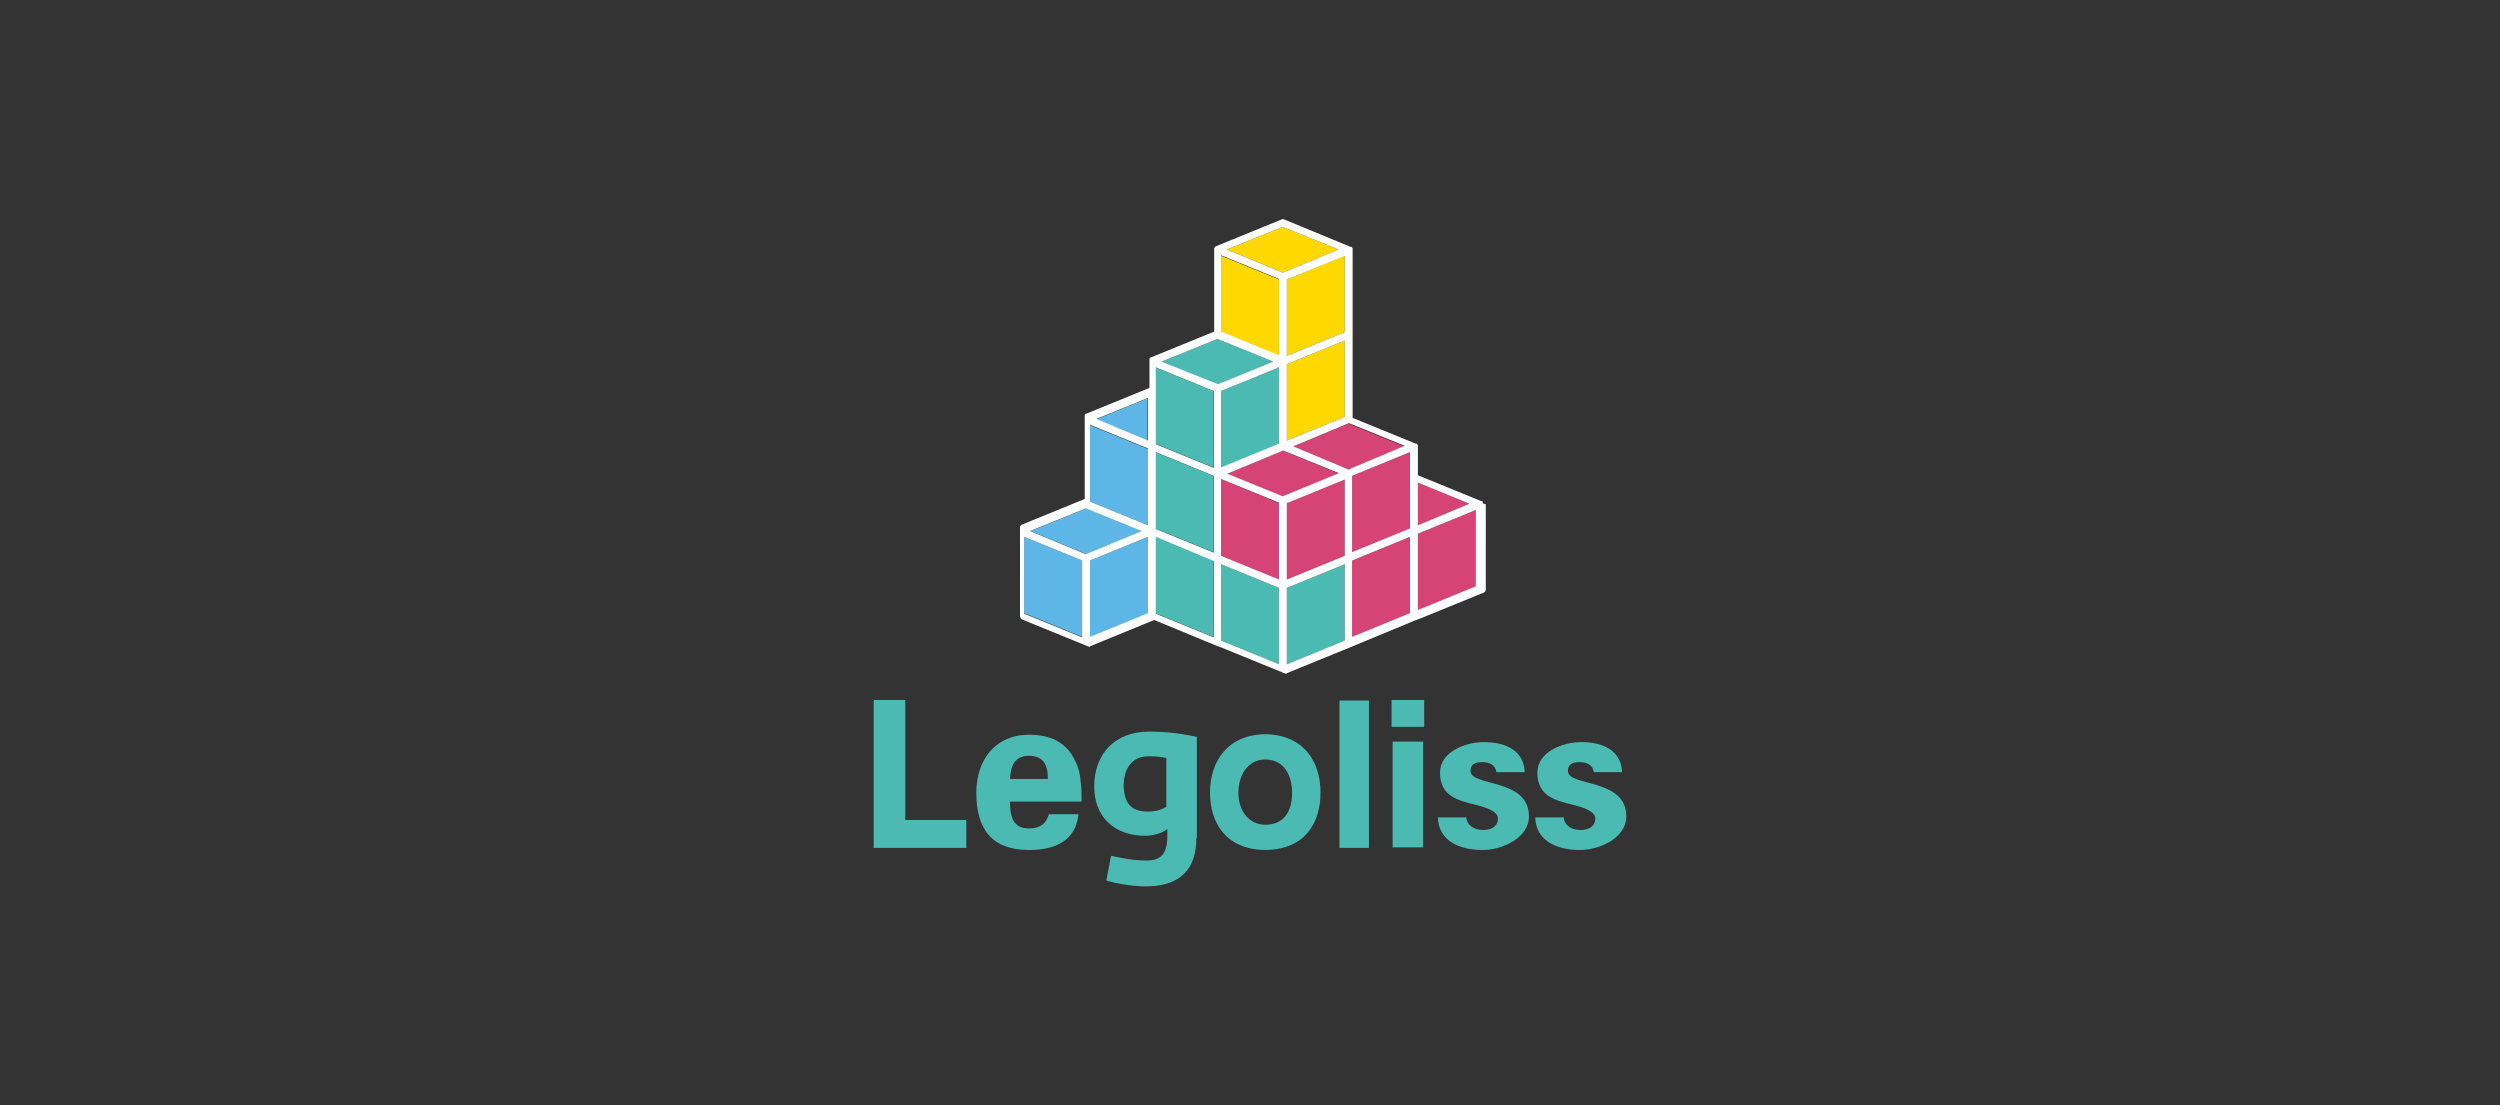 <?xml version="1.0" encoding="utf-8"?>
<!-- Generator: Adobe Illustrator 24.0.1, SVG Export Plug-In . SVG Version: 6.00 Build 0)  -->
<svg version="1.1" id="Layer_1" xmlns="http://www.w3.org/2000/svg" xmlns:xlink="http://www.w3.org/1999/xlink" x="0px" y="0px"
	 viewBox="0 0 475 210" style="enable-background:new 0 0 475 210;" xml:space="preserve">
<rect x="0" y="0" width="475" height="210" fill="#333333" stroke="none"/>
<style type="text/css">
	.st0{fill:#4BBAB3;}
	.st1{fill:#D64476;}
	.st2{fill:#5EB6E7;}
	.st3{fill:#FFD800;}
	.st4{fill:#FFFFFF;}
</style>
<g>
	<g>
		<polygon class="st0" points="166,161.1 166,133 172,133 172,155.8 183.6,155.8 183.6,161.1 		"/>
		<path class="st0" d="M227.3,159.3c0,5.7-2.9,8.9-9,9.1c-2.2,0.1-5.9-0.4-8.1-1.1l0.9-4.7c2.3,0.5,4.4,0.9,6.8,0.9
			c3.2,0,3.9-1.9,3.9-4.9v-1.1c-1.2,1-3.2,1.3-4.2,1.3c-5.8,0-9.7-3.5-9.7-9.4c0-6.1,3.9-10.4,10.4-10.4c2,0,4.8,0.1,9.1,1V159.3z
			 M218.1,154.2c0.8,0,2.2-0.1,3.5-0.9V144c-1.7-0.3-2.2-0.3-3.5-0.3c-2.8,0-4.6,2.1-4.6,5.6C213.6,152.8,215.1,154.2,218.1,154.2"
			/>
		<path class="st0" d="M240.4,139.5c7.3,0.1,10.5,5.2,10.5,11.1c0,5.6-2.8,10.8-10.5,10.9c-7.6-0.1-10.5-5.3-10.5-10.9
			C229.9,144.7,233.2,139.6,240.4,139.5 M240.4,156.7c3.6,0,5.1-2.6,5.1-6.1c0-3.2-1.5-6.3-5.1-6.3c-3.4,0-5.1,3.1-5.1,6.3
			C235.3,154.2,237.4,156.7,240.4,156.7"/>
		<rect x="254.5" y="133.1" class="st0" width="5.6" height="28"/>
		<path class="st0" d="M270.6,138.1h-6.2V133h6.2V138.1z M270.4,161h-5.8v-20.1h5.8V161z"/>
		<path class="st0" d="M284.3,146.7c-0.1-1.3-1.3-1.9-2.6-1.9c-1.6,0-2.3,0.5-2.3,1.7c0,3,11.1,1.3,11.1,8.6c0,4.2-5.2,6.4-8.8,6.4
			c-4.5,0-8.4-1.8-8.5-6.2h5.4c0.1,1.5,1.5,2.4,3.2,2.4c1.6,0,2.8-0.7,2.8-2.2c0-1.5-2.8-2.2-3.9-2.5c-3.7-0.9-7.1-1.7-7.1-6.2
			c0-4,4.9-5.8,8.3-5.8c4.1,0,7.6,1.5,7.8,5.7H284.3z"/>
		<path class="st0" d="M302.8,146.7c-0.1-1.3-1.3-1.9-2.6-1.9c-1.6,0-2.3,0.5-2.3,1.7c0,3,11.1,1.3,11.1,8.6c0,4.2-5.2,6.4-8.8,6.4
			c-4.5,0-8.4-1.8-8.5-6.2h5.4c0.1,1.5,1.5,2.4,3.2,2.4c1.6,0,2.8-0.7,2.8-2.2c0-1.5-2.8-2.2-3.9-2.5c-3.7-0.9-7.1-1.7-7.1-6.2
			c0-4,4.9-5.8,8.3-5.8c4.1,0,7.6,1.5,7.8,5.7H302.8z"/>
		<path class="st0" d="M191.9,152.2c0,2.7,0.4,5.2,3.6,5.2c2.1,0,3.2-0.8,3.8-2.7h5.6c-0.5,5.1-4.5,6.8-9.4,6.8c-7.1,0-10-4-10-10.9
			c0-6.2,3.6-11,10-11c3.9,0,7.1,1.3,8.8,5c0.6,1.2,0.9,2.4,1,3.7c0.2,1.3,0.2,2.6,0.2,4H191.9z M199.1,148c0-2.3-0.6-4.4-3.6-4.4
			c-2.8,0-3.5,2.1-3.6,4.4H199.1z"/>
	</g>
	<g>
		<path class="st1" d="M256.9,121.1l11-4.5V102l-11,4.5V121.1z M256.2,80.5l-10.6,4.3l10.6,4.4l10.6-4.4L256.2,80.5z M256.9,105
			l11-4.5V85.9l-11,4.5V105z M243.7,85.6L233.2,90l10.6,4.4l10.6-4.4L243.7,85.6z M232,105.6l11,4.5V95.6L232,91V105.6z
			 M244.5,110.1l11-4.5V91l-11,4.5V110.1z M269.4,91.7v8.1l9.8-4.1L269.4,91.7z M269.4,101.4V116l11-4.5V96.9L269.4,101.4z"/>
		<path class="st2" d="M206.4,96.6l-10.6,4.3l10.6,4.4l10.6-4.4L206.4,96.6z M207.1,121.1l11-4.5V102l-11,4.5V121.1z M194.6,116.5
			l11,4.5v-14.5l-11-4.5V116.5z M208.2,79.7l9.8,4.1v-8.1L208.2,79.7z M207.1,95.3l11,4.5V85.3l-11-4.5V95.3z"/>
		<path class="st3" d="M244.5,83.7l11-4.5V64.7l-11,4.5V83.7z M243.7,43.1l-10.6,4.3l10.6,4.4l10.6-4.4L243.7,43.1z M232,63.1
			l11,4.5V53.1l-11-4.5V63.1z M244.5,53.1v14.5l11-4.5V48.5L244.5,53.1z"/>
		<path class="st0" d="M219.5,116.5l11,4.5v-14.5l-11-4.6V116.5z M219.5,100.4l11,4.5V90.4l-11-4.5V100.4z M219.5,84.3l11,4.5V74.3
			l-11-4.5V84.3z M231.3,64.4l-10.6,4.3l10.6,4.4l10.6-4.4L231.3,64.4z M232,88.9l11-4.5V69.8l-11,4.5V88.9z M244.5,111.7v14.5
			l11-4.5v-14.5L244.5,111.7z M232,121.7l11,4.5v-14.5l-11-4.5V121.7z"/>
		<path class="st4" d="M281.8,95.6C281.8,95.6,281.8,95.6,281.8,95.6c0-0.1-0.1-0.1-0.1-0.2c0,0,0,0,0-0.1c0,0-0.1-0.1-0.1-0.1
			c0,0,0,0-0.1,0c0,0,0,0,0,0c0,0-0.1,0-0.1,0c0,0,0,0,0,0l-12-4.9v-5.4l0,0c0-0.1,0-0.1,0-0.2c0,0,0,0,0-0.1c0,0,0-0.1-0.1-0.1
			c0,0,0,0,0-0.1c0,0-0.1-0.1-0.1-0.1c0,0,0,0-0.1,0c0,0,0,0,0,0c0,0-0.1,0-0.1,0c0,0,0,0,0,0l-12-4.9V63.6c0,0,0,0,0,0c0,0,0,0,0,0
			V47.5c0-0.1,0-0.1,0-0.2c0,0,0,0,0-0.1c0,0,0-0.1-0.1-0.1c0,0,0,0,0-0.1c0,0-0.1-0.1-0.1-0.1c0,0,0,0-0.1,0c0,0,0,0,0,0
			c0,0-0.1,0-0.1,0c0,0,0,0,0,0L244,41.7c-0.2-0.1-0.4-0.1-0.5,0L231,46.8v0l0,0c0,0,0,0,0,0c0,0-0.1,0-0.1,0.1c0,0,0,0,0,0
			c0,0,0,0,0,0c0,0-0.1,0.1-0.1,0.1c0,0,0,0,0,0c0,0,0,0.1-0.1,0.1c0,0,0,0,0,0.1c0,0.1,0,0.1,0,0.2v15.6l-12,4.9h0l0,0c0,0,0,0,0,0
			c0,0-0.1,0-0.1,0c0,0,0,0,0,0c0,0,0,0,0,0c0,0-0.1,0.1-0.1,0.1c0,0,0,0,0,0c0,0,0,0.1-0.1,0.1c0,0,0,0,0,0c0,0.1,0,0.1,0,0.2v5.4
			l-12,4.9h0l0,0c0,0,0,0,0,0c0,0-0.1,0-0.1,0c0,0,0,0,0,0c0,0,0,0,0,0c0,0-0.1,0.1-0.1,0.1c0,0,0,0,0,0c0,0,0,0.1-0.1,0.1
			c0,0,0,0,0,0.1c0,0.1,0,0.1,0,0.2v15.7l-12,4.9c0,0,0,0,0,0l0,0c0,0,0,0,0,0c0,0-0.1,0-0.1,0.1c0,0,0,0,0,0c0,0,0,0,0,0
			c0,0-0.1,0.1-0.1,0.1c0,0,0,0,0,0c0,0,0,0.1-0.1,0.1c0,0,0,0,0,0.1c0,0.1,0,0.1,0,0.2V117c0,0.3,0.2,0.6,0.4,0.7l12.5,5.1
			c0,0,0,0,0,0c0.1,0,0.2,0.1,0.2,0.1c0.1,0,0.2,0,0.2-0.1c0,0,0,0,0,0l12.2-5l12.1,5c0,0,0,0,0.1,0l12.5,5.1c0,0,0,0,0,0
			c0.1,0,0.2,0.1,0.3,0.1c0.1,0,0.2,0,0.2-0.1c0,0,0,0,0,0l12.5-5.1c0,0,0,0,0,0l12.3-5.1c0,0,0.1,0,0.1,0c0,0,0,0,0,0l12.5-5.1
			c0.3-0.1,0.4-0.4,0.4-0.7V95.8v0C281.8,95.7,281.8,95.7,281.8,95.6 M205.6,121.1l-11-4.5V102l11,4.5V121.1z M206.3,105.3
			l-10.6-4.4l10.6-4.3l10.6,4.3L206.3,105.3z M218.1,116.5l-11,4.5v-14.5l11-4.5V116.5z M218.1,99.8l-11-4.5V80.7l11,4.5V99.8z
			 M218.1,83.7l-9.8-4.1l9.8-4V83.7z M244.5,67.6V53.1l11-4.5v14.5L244.5,67.6z M255.5,64.7v14.5l-11,4.5V69.2L255.5,64.7z
			 M243.7,43.1l10.6,4.3l-10.6,4.4l-10.6-4.4L243.7,43.1z M232,48.5l11,4.5v14.5l-11-4.5V48.5z M230.6,121.1l-11-4.5V102l11,4.6
			V121.1z M230.6,105l-11-4.5V85.9l11,4.5V105z M230.6,88.9l-11-4.5V69.8l11,4.5V88.9z M220.7,68.7l10.6-4.3l10.6,4.3l0,0h0
			l-10.5,4.3L220.7,68.7z M243,69.8v14.5l-11,4.5V74.3L243,69.8z M243,126.2l-11-4.5v-14.5l11,4.5V126.2z M243,110.1l-11-4.5V91
			l11,4.5V110.1z M243.7,94.3L233.2,90l10.6-4.4l10.6,4.3L243.7,94.3z M255.5,121.7l-11,4.5v-14.5l11-4.5V121.7z M255.5,105.6
			l-11,4.5V95.6l11-4.5V105.6z M256.2,89.2l-10.5-4.4l10.6-4.4l10.6,4.3L256.2,89.2z M267.9,116.5l-11,4.5v-14.5l11-4.5V116.5z
			 M267.9,100.4l-11,4.5V90.4l11-4.5V100.4z M269.4,91.7l9.8,4l-9.8,4.1V91.7z M280.4,111.4l-11,4.5v-14.5l11-4.5V111.4z"/>
	</g>
</g>
</svg>
